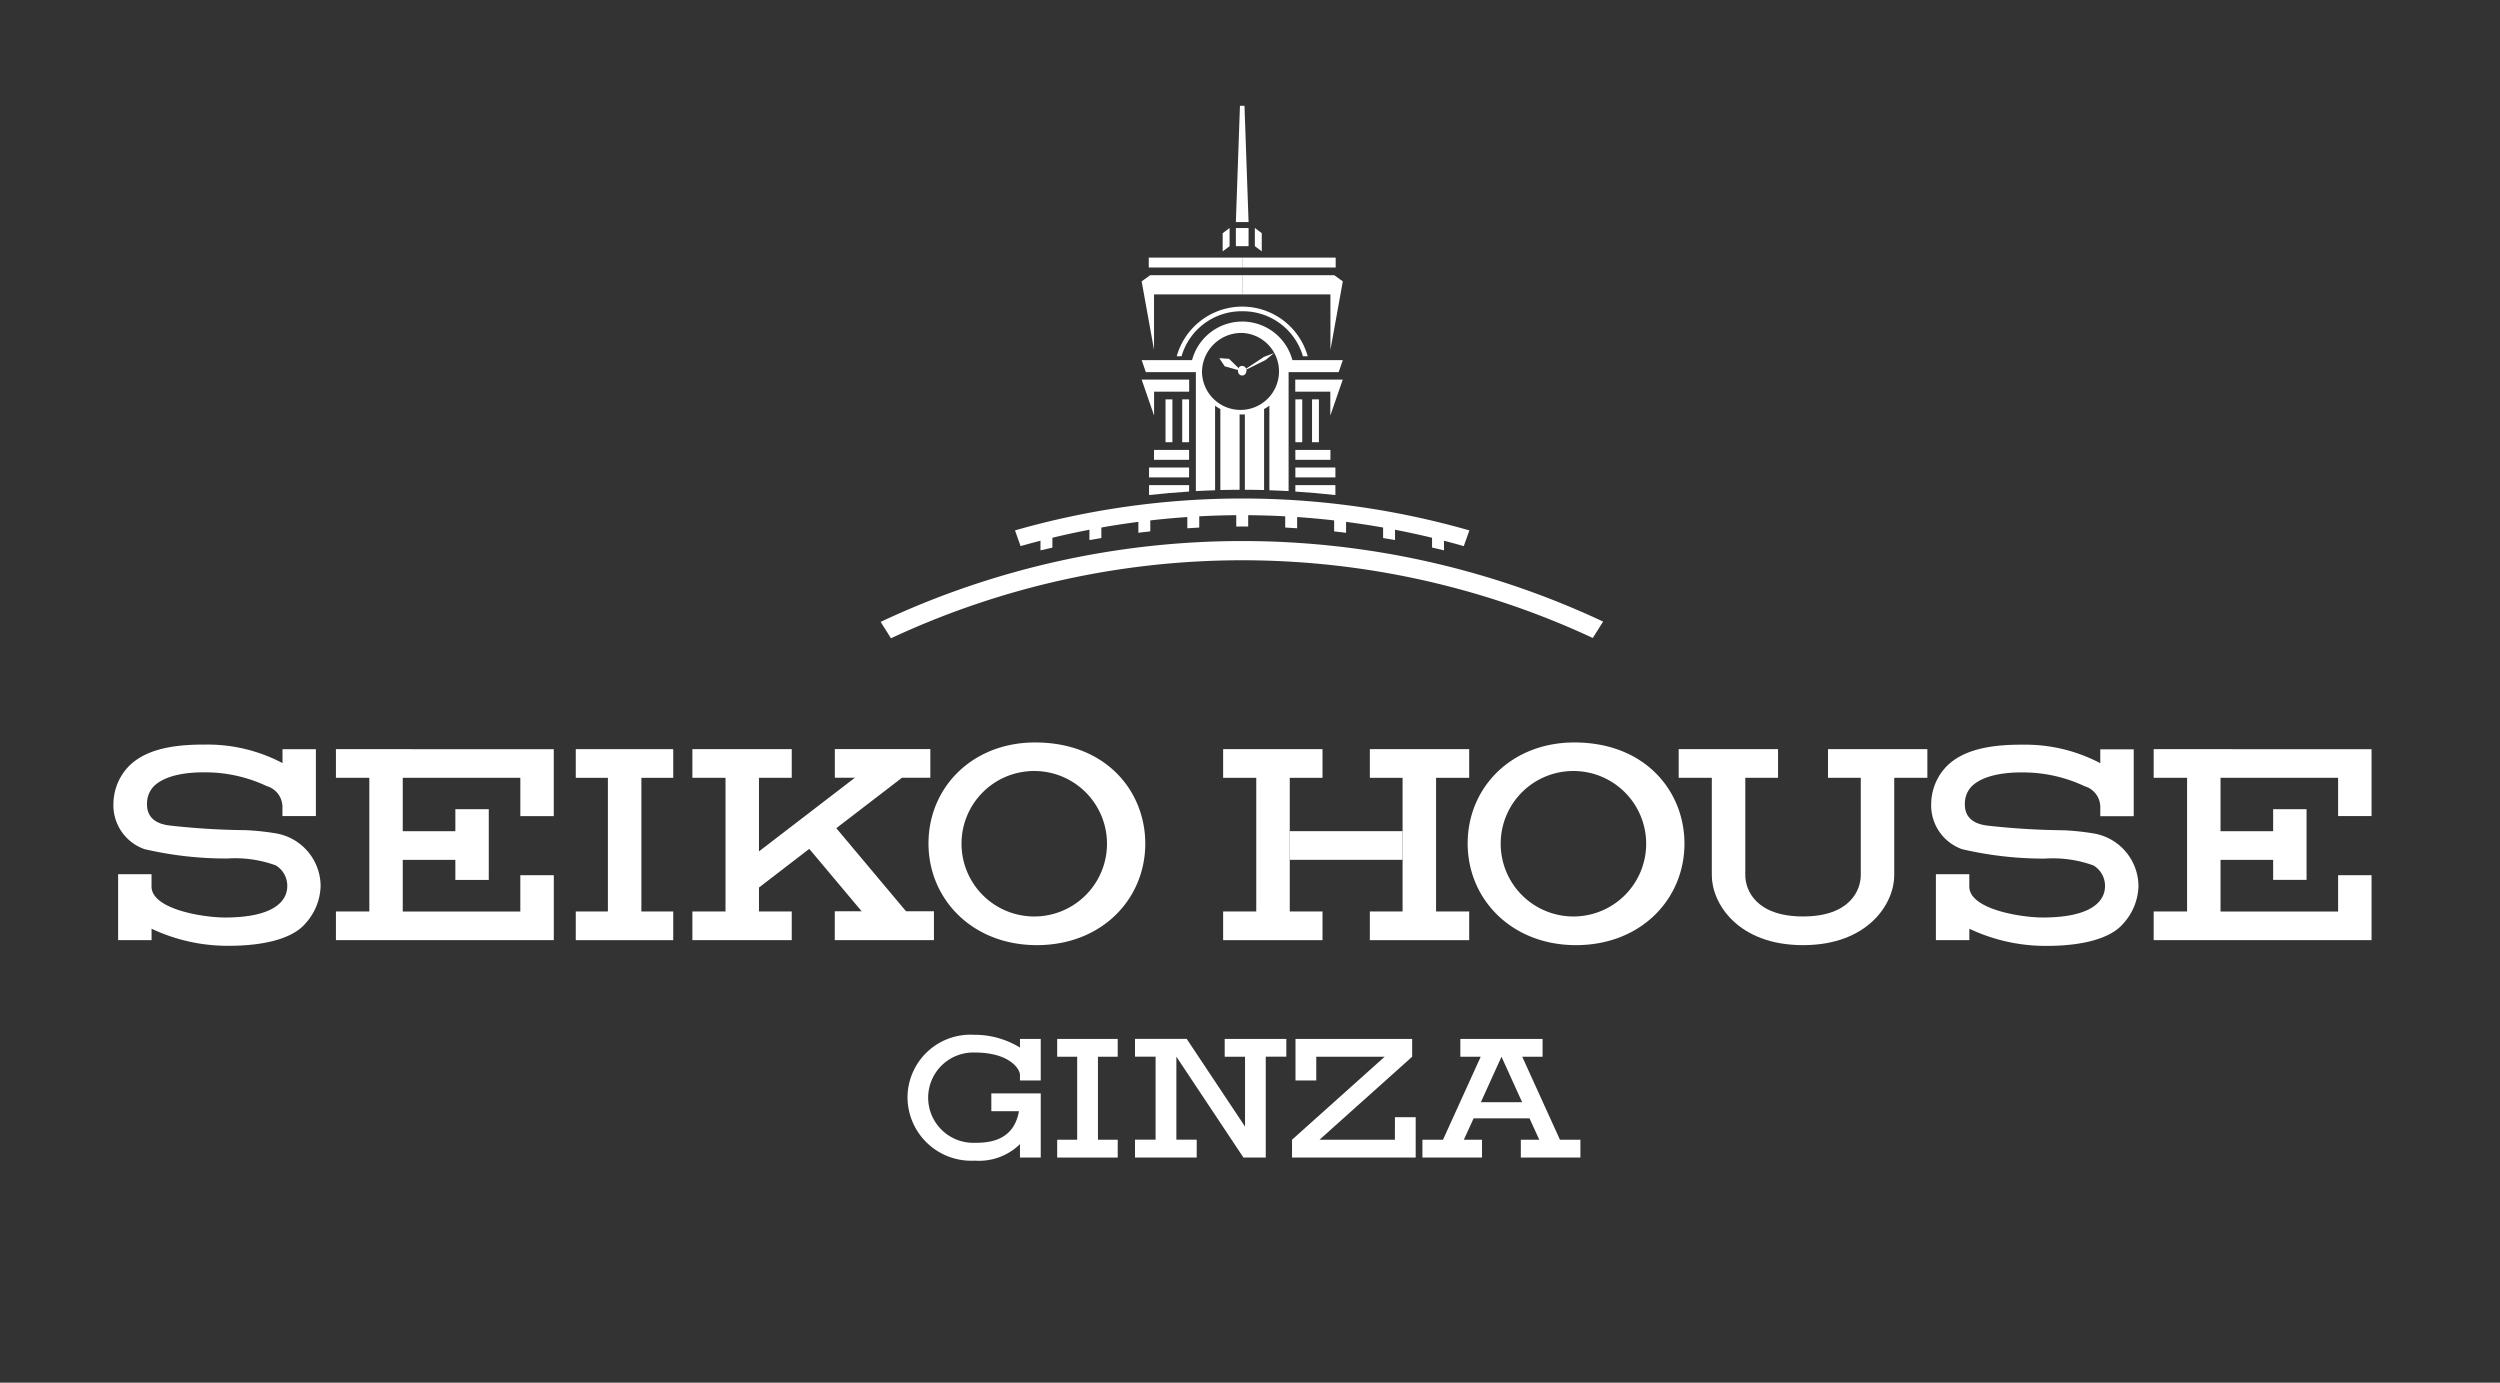 <svg xmlns="http://www.w3.org/2000/svg" xmlns:xlink="http://www.w3.org/1999/xlink" width="179" height="99" viewBox="0 0 179 99">
  <rect x="0" y="0" width="179" height="99" fill="#333333" stroke="none"/>
  <defs>
    <clipPath id="clip-path">
      <rect id="長方形_1106" data-name="長方形 1106" width="200" height="200" transform="translate(0)" fill="none"/>
    </clipPath>
    <clipPath id="clip-logo">
      <rect width="179" height="99"/>
    </clipPath>
  </defs>
  <g id="logo" clip-path="url(#clip-logo)">
    <rect width="179" height="99" fill="rgba(255,255,255,0)"/>
    <g id="logo-2" data-name="logo" transform="translate(-11.046 -35.029)">
      <path id="パス_50" data-name="パス 50" d="M162.8,109.148h3.4v.862h-2.511v1.712Z" transform="translate(-70.01 -46.938)" fill="#fff"/>
      <path id="パス_51" data-name="パス 51" d="M174.928,74.745h.324l.293,8.327h-.91Z" transform="translate(-75.101 -32.143)" fill="#fff"/>
      <path id="パス_52" data-name="パス 52" d="M172.978,90.477v1.3l.495-.373V90.1Z" transform="translate(-74.389 -38.748)" fill="#fff"/>
      <rect id="長方形_1093" data-name="長方形 1093" width="0.909" height="1.299" transform="translate(99.534 51.356)" fill="#fff"/>
      <path id="パス_53" data-name="パス 53" d="M177.019,91.4l.495.373v-1.3l-.495-.373Z" transform="translate(-76.126 -38.748)" fill="#fff"/>
      <g id="グループ_114" data-name="グループ 114" transform="translate(0.046 0.029)">
        <g id="グループ_113" data-name="グループ 113" clip-path="url(#clip-path)">
          <path id="パス_54" data-name="パス 54" d="M171.894,100.308a4.469,4.469,0,0,1,4.345,3.221h.345a4.871,4.871,0,0,0-9.379,0h.345a4.468,4.468,0,0,1,4.344-3.221" transform="translate(-71.951 -43.022)" fill="#fff"/>
          <rect id="長方形_1094" data-name="長方形 1094" width="0.492" height="3.068" transform="translate(94.452 63.595)" fill="#fff"/>
          <rect id="長方形_1095" data-name="長方形 1095" width="0.492" height="3.068" transform="translate(95.646 63.595)" fill="#fff"/>
          <path id="パス_55" data-name="パス 55" d="M162.8,106.7h4.023v.862h-3.726Z" transform="translate(-70.056 -45.916)" fill="#fff"/>
          <rect id="長方形_1096" data-name="長方形 1096" width="2.511" height="0.708" transform="translate(93.628 67.214)" fill="#fff"/>
          <rect id="長方形_1097" data-name="長方形 1097" width="2.867" height="0.708" transform="translate(93.271 68.474)" fill="#fff"/>
          <path id="パス_56" data-name="パス 56" d="M177.833,105.813l-.72.27-1.395.917.014.024.014.024,1.492-.748Z" transform="translate(-75.612 -45.532)" fill="#fff"/>
          <path id="パス_57" data-name="パス 57" d="M175.5,107.9a.291.291,0,1,0-.291.291.291.291,0,0,0,.291-.291" transform="translate(-75.27 -46.304)" fill="#fff"/>
          <path id="パス_58" data-name="パス 58" d="M175.5,107.713a.291.291,0,1,0-.291.291.291.291,0,0,0,.291-.291" transform="translate(-75.27 -46.224)" fill="#fff"/>
          <path id="パス_59" data-name="パス 59" d="M174.038,107.272l-.792-.774-.7-.047.392.585,1.066.3Z" transform="translate(-74.247 -45.807)" fill="#fff"/>
          <rect id="長方形_1098" data-name="長方形 1098" width="0.583" height="0.124" transform="translate(99.652 61.488)" fill="#fff"/>
          <path id="パス_60" data-name="パス 60" d="M163.409,96.03H170v1.377h-6.316v3.965l-.886-4.9Z" transform="translate(-70.056 -41.326)" fill="#fff"/>
          <path id="パス_61" data-name="パス 61" d="M182.021,96.03h-6.589v1.377h6.316v3.965l.886-4.9Z" transform="translate(-75.489 -41.326)" fill="#fff"/>
          <path id="パス_62" data-name="パス 62" d="M166.594,122.4h-2.867v.708h.022q1.413-.156,2.845-.247Z" transform="translate(-70.455 -52.665)" fill="#fff"/>
          <path id="パス_63" data-name="パス 63" d="M185.5,109.148h-3.4v.862h2.511v1.712Z" transform="translate(-78.36 -46.967)" fill="#fff"/>
          <rect id="長方形_1099" data-name="長方形 1099" width="0.492" height="3.068" transform="translate(104.942 63.595)" fill="#fff"/>
          <rect id="長方形_1100" data-name="長方形 1100" width="0.492" height="3.068" transform="translate(103.748 63.595)" fill="#fff"/>
          <path id="パス_64" data-name="パス 64" d="M185.033,106.7h-4.023v.862h3.726Z" transform="translate(-77.888 -45.916)" fill="#fff"/>
          <rect id="長方形_1101" data-name="長方形 1101" width="2.511" height="0.708" transform="translate(103.748 67.214)" fill="#fff"/>
          <rect id="長方形_1102" data-name="長方形 1102" width="2.867" height="0.708" transform="translate(103.748 68.474)" fill="#fff"/>
          <path id="パス_65" data-name="パス 65" d="M182.107,122.4h2.867v.708h-.022q-1.413-.156-2.845-.247Z" transform="translate(-78.36 -52.665)" fill="#fff"/>
          <path id="パス_66" data-name="パス 66" d="M170.687,107.87a3.279,3.279,0,0,0,.377.241v5.8c.458-.011.917-.017,1.378-.018v-5.4c.063,0,.125.01.188.01s.126-.006.189-.01v5.4c.461,0,.919.006,1.377.018v-5.8a3.24,3.24,0,0,0,.378-.241v6.058q.69.022,1.377.059v-8.572h.394a3.717,3.717,0,0,0-7.428,0h.394v8.572q.687-.038,1.377-.059Zm1.944-5.207a2.757,2.757,0,1,1-2.881,2.752,2.822,2.822,0,0,1,2.881-2.752" transform="translate(-72.687 -43.824)" fill="#fff"/>
          <path id="パス_67" data-name="パス 67" d="M150.943,127.311h-.854v1.874c.284-.068.568-.138.854-.2Z" transform="translate(-64.591 -54.778)" fill="#fff"/>
          <path id="パス_68" data-name="パス 68" d="M157.092,126.277h-.854V128c.284-.051.569-.1.854-.144Z" transform="translate(-67.235 -54.333)" fill="#fff"/>
          <path id="パス_69" data-name="パス 69" d="M163.24,125.822h-.854v1.46q.426-.052.854-.1Z" transform="translate(-69.879 -54.137)" fill="#fff"/>
          <path id="パス_70" data-name="パス 70" d="M169.389,125.822h-.854v1.14c.284-.018.568-.038.854-.052Z" transform="translate(-72.523 -54.137)" fill="#fff"/>
          <path id="パス_71" data-name="パス 71" d="M175.538,126.54v-1.412h-.854v1.412c.142,0,.284-.005.427-.005s.284,0,.427.005" transform="translate(-75.168 -53.839)" fill="#fff"/>
          <path id="パス_72" data-name="パス 72" d="M200.133,127.311h-.854v1.672c.286.064.569.134.854.2Z" transform="translate(-85.744 -54.778)" fill="#fff"/>
          <path id="パス_73" data-name="パス 73" d="M193.984,126.277h-.854v1.58c.285.047.57.093.854.144Z" transform="translate(-83.1 -54.333)" fill="#fff"/>
          <path id="パス_74" data-name="パス 74" d="M187.835,125.822h-.854v1.363q.427.045.854.1Z" transform="translate(-80.456 -54.137)" fill="#fff"/>
          <path id="パス_75" data-name="パス 75" d="M181.687,125.822h-.854v1.087c.285.014.569.034.854.052Z" transform="translate(-77.812 -54.137)" fill="#fff"/>
          <path id="パス_76" data-name="パス 76" d="M130.012,135.214l.739,1.174a59.406,59.406,0,0,1,50.25-.022l.739-1.174a60.786,60.786,0,0,0-51.729.022" transform="translate(-55.957 -55.687)" fill="#fff"/>
          <path id="パス_77" data-name="パス 77" d="M146.889,126.366l.4,1.125a57.923,57.923,0,0,1,31.733,0l.4-1.125a59.086,59.086,0,0,0-32.537,0" transform="translate(-63.215 -53.389)" fill="#fff"/>
          <rect id="長方形_1103" data-name="長方形 1103" width="6.691" height="0.708" transform="translate(93.251 53.445)" fill="#fff"/>
          <rect id="長方形_1104" data-name="長方形 1104" width="6.691" height="0.708" transform="translate(99.943 53.445)" fill="#fff"/>
          <path id="パス_78" data-name="パス 78" d="M138.387,161.958a5.2,5.2,0,0,1,5.383-5.183,5.208,5.208,0,1,1-5.383,5.183m5.383,7.282c4.678,0,7.774-3.311,7.774-7.268,0-3.749-2.8-7.244-7.887-7.244-4.5,0-7.635,3.22-7.635,7.229s3.159,7.282,7.748,7.282" transform="translate(-58.542 -66.568)" fill="#fff"/>
          <path id="パス_79" data-name="パス 79" d="M206.118,161.958a5.2,5.2,0,0,1,5.383-5.183,5.208,5.208,0,1,1-5.383,5.183m5.383,7.282c4.678,0,7.774-3.311,7.774-7.268,0-3.749-2.8-7.244-7.887-7.244-4.5,0-7.635,3.22-7.635,7.229s3.159,7.282,7.748,7.282" transform="translate(-87.668 -66.568)" fill="#fff"/>
          <path id="パス_80" data-name="パス 80" d="M98.69,157.62v-2.053H91.711v2.053h2.3v9.57h-2.3v2.054H98.69V167.19H96.409v-9.57Z" transform="translate(-39.486 -66.928)" fill="#fff"/>
          <path id="パス_81" data-name="パス 81" d="M61.581,155.566v2.053h2.392v9.57H61.581v2.054h15.6v-4.65H74.784v2.6H66.366v-3.7h3.767v1.436h2.392v-5.061H70.133v1.573H66.366v-3.821h8.419v2.741h2.394v-4.788Z" transform="translate(-26.529 -66.928)" fill="#fff"/>
          <rect id="長方形_1105" data-name="長方形 1105" width="8.08" height="2.052" transform="translate(103.347 94.511)" fill="#fff"/>
          <path id="パス_82" data-name="パス 82" d="M46.079,165.117c0,1.157-1.078,2.247-4.418,2.258-1.557.008-5.272-.577-5.3-2.2v-.9H33.969v4.719h2.394v-.817A12.75,12.75,0,0,0,41.8,169.4c2.667.011,4.68-.531,5.581-1.6a4.152,4.152,0,0,0,1.086-2.669,3.846,3.846,0,0,0-3.147-3.772,17.936,17.936,0,0,0-2.217-.238,52.676,52.676,0,0,1-5.445-.333c-.985-.118-1.673-.577-1.619-1.637a1.763,1.763,0,0,1,.491-1.18c.8-.772,2.31-1.047,4.063-.984a10.327,10.327,0,0,1,4.022.981,1.557,1.557,0,0,1,1.119,1.5v.645h2.394v-4.787H45.739v.992a11.515,11.515,0,0,0-5.577-1.324c-2.814-.017-4.366.556-5.335,1.458a3.909,3.909,0,0,0-1.193,2.724,3.329,3.329,0,0,0,2.212,3.3,25.817,25.817,0,0,0,5.928.674,8.507,8.507,0,0,1,3.482.492,1.7,1.7,0,0,1,.823,1.478" transform="translate(-14.511 -66.681)" fill="#fff"/>
          <path id="パス_83" data-name="パス 83" d="M289.932,155.566v2.053h2.392v9.57h-2.392v2.054h15.6v-4.65h-2.394v2.6h-8.419v-3.7h3.767v1.436h2.392v-5.061h-2.392v1.573h-3.767v-3.821h8.419v2.741h2.394v-4.788Z" transform="translate(-124.729 -66.928)" fill="#fff"/>
          <path id="パス_84" data-name="パス 84" d="M274.43,165.117c0,1.157-1.078,2.247-4.418,2.258-1.557.008-5.272-.577-5.3-2.2v-.9H262.32v4.719h2.394v-.817a12.75,12.75,0,0,0,5.443,1.23c2.667.011,4.68-.531,5.581-1.6a4.152,4.152,0,0,0,1.086-2.669,3.846,3.846,0,0,0-3.147-3.772,17.937,17.937,0,0,0-2.217-.238,52.677,52.677,0,0,1-5.445-.333c-.985-.118-1.673-.577-1.619-1.637a1.763,1.763,0,0,1,.491-1.18c.8-.772,2.31-1.047,4.063-.984a10.328,10.328,0,0,1,4.022.981,1.557,1.557,0,0,1,1.119,1.5v.645h2.394v-4.787H274.09v.992a11.513,11.513,0,0,0-5.577-1.324c-2.814-.017-4.366.556-5.335,1.458a3.909,3.909,0,0,0-1.193,2.724,3.33,3.33,0,0,0,2.211,3.3,25.822,25.822,0,0,0,5.928.674,8.507,8.507,0,0,1,3.482.492,1.7,1.7,0,0,1,.823,1.478" transform="translate(-112.71 -66.681)" fill="#fff"/>
          <path id="パス_85" data-name="パス 85" d="M116.552,169.241h7.1v-2.069h-2l-4.992-5.949,4.705-3.612h2.029v-2.051h-6.838v2.051h1.438l-6.869,5.273v-5.267h2.346v-2.054h-7.114v2.054h2.372v9.57h-2.372v2.054h7.114v-2.054h-2.346v-1.714l3.6-2.769,3.751,4.469h-1.923Z" transform="translate(-45.782 -66.926)" fill="#fff"/>
          <path id="パス_86" data-name="パス 86" d="M177.806,162.887v-5.268h2.345v-2.053h-7.114v2.053h2.372v9.57h-2.372v2.054h7.114v-2.054h-2.345v-4.3Z" transform="translate(-74.46 -66.928)" fill="#fff"/>
          <path id="パス_87" data-name="パス 87" d="M193.809,162.887v-5.268h-2.345v-2.053h7.114v2.053h-2.372v9.57h2.372v2.054h-7.114v-2.054h2.345v-4.3Z" transform="translate(-82.384 -66.928)" fill="#fff"/>
          <path id="パス_88" data-name="パス 88" d="M240.954,155.566v2.053H243.3V164.6c0,1.019-.728,2.946-4.134,2.946s-4.134-1.928-4.134-2.946v-6.981h2.345v-2.053h-7.114v2.053h2.372V164.6c0,2.01,1.864,5,6.53,5s6.531-2.983,6.531-5v-6.981h2.372v-2.053Z" transform="translate(-99.069 -66.928)" fill="#fff"/>
          <path id="パス_89" data-name="パス 89" d="M168.39,193.245h1.456v5l-3.205-4.817-.972-1.462h-3.7v1.275h1.473v5.943h-1.473v1.276h4.417v-1.276h-1.456v-5.943l4.8,7.219h1.6v-7.219h1.473V191.97H168.39Z" transform="translate(-69.702 -82.583)" fill="#fff"/>
          <path id="パス_90" data-name="パス 90" d="M152.189,193.245h1.431v5.943h-1.431v1.276h4.334v-1.276h-1.416v-5.943h1.416V191.97h-4.334Z" transform="translate(-65.494 -82.583)" fill="#fff"/>
          <path id="パス_91" data-name="パス 91" d="M141.438,192.365a6.236,6.236,0,0,0-3.311-.915,4.507,4.507,0,0,0-4.741,4.489,4.561,4.561,0,0,0,4.811,4.523,4.193,4.193,0,0,0,3.241-1.182v.96h1.487v-4.593h-3.538v1.274h1.977c-.354,2-1.92,2.276-3.167,2.264a3.234,3.234,0,1,1,0-6.465c2.528,0,3.245,1.209,3.241,1.6v.4h1.487v-2.972h-1.487Z" transform="translate(-57.408 -82.36)" fill="#fff"/>
          <path id="パス_92" data-name="パス 92" d="M189.053,199.188h-5.4l6.635-5.943V191.97l-8.352,0v2.973h1.486v-1.7h4.9l-6.635,5.943v1.276h8.854v-2.888h-1.486Z" transform="translate(-78.178 -82.583)" fill="#fff"/>
          <path id="パス_93" data-name="パス 93" d="M207.92,199.188l-2.7-5.943h1.457v-1.276H200.79v1.276h1.457l-2.7,5.943h-1.473v1.276h4.266v-1.276h-1.3l.7-1.533h4l.7,1.533h-1.321v1.276h4.266v-1.276Zm-5.662-2.688,1.477-3.255,1.477,3.255Z" transform="translate(-85.228 -82.583)" fill="#fff"/>
        </g>
      </g>
    </g>
  </g>
</svg>
